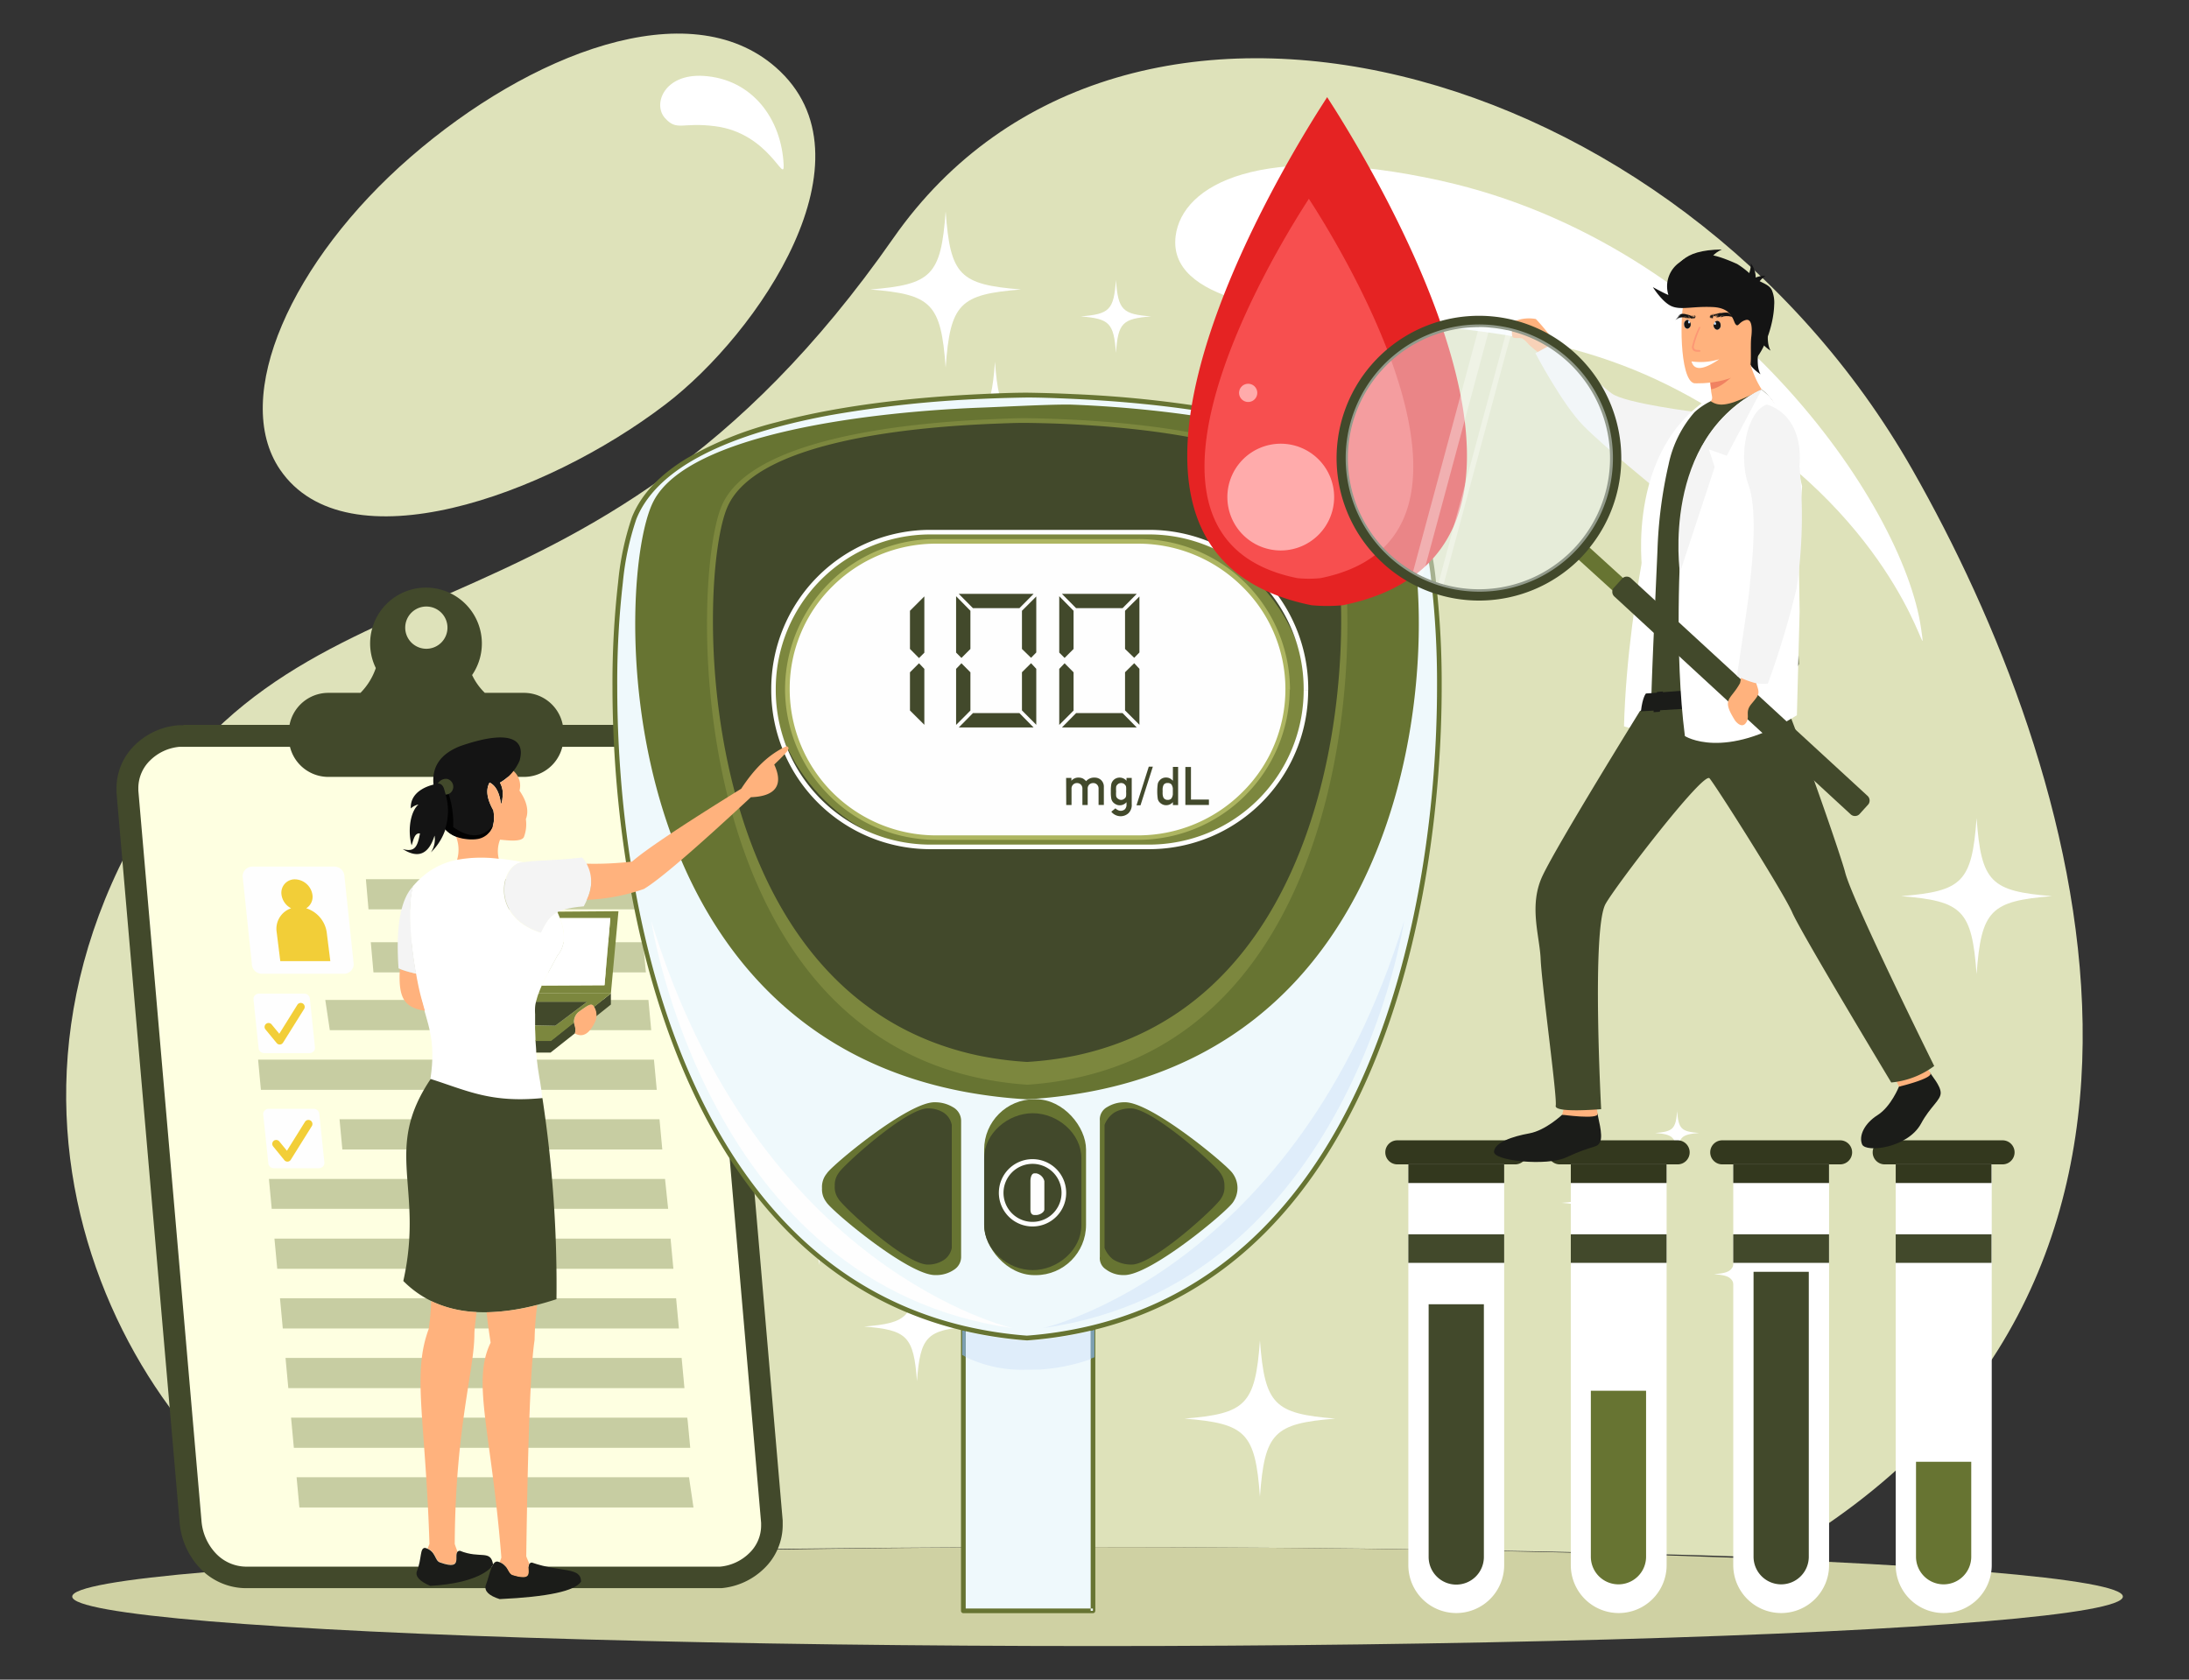 <svg id="图层_1" data-name="图层 1" xmlns="http://www.w3.org/2000/svg" viewBox="0 0 344 264"><rect x="0" y="0" width="344" height="264" fill="#333333" stroke="none"/><defs><style>.cls-1{fill:#dee2ba;}.cls-1,.cls-11,.cls-12,.cls-13,.cls-14,.cls-16,.cls-18,.cls-19,.cls-20,.cls-21,.cls-24,.cls-25,.cls-26,.cls-27,.cls-28,.cls-29,.cls-3,.cls-30,.cls-33,.cls-35,.cls-4,.cls-5,.cls-6,.cls-7,.cls-9{fill-rule:evenodd;}.cls-2{fill:#cfd1a3;}.cls-3{fill:#fff;}.cls-4{fill:#feffe1;}.cls-23,.cls-5{fill:#42492b;}.cls-6{fill:#fefefe;}.cls-7{fill:#f2ce38;}.cls-8{opacity:0.36;}.cls-17,.cls-9{fill:#677432;}.cls-10,.cls-13{fill:#eff9fc;}.cls-11{fill:#dfedfa;}.cls-12{fill:#7c9fb1;}.cls-14,.cls-15{fill:#7c873e;}.cls-16{fill:#adb561;}.cls-18{fill:#e52323;}.cls-19{fill:#f74f4f;}.cls-20{fill:#ffabab;}.cls-21,.cls-22{fill:#33381e;}.cls-24{fill:#141414;}.cls-25{fill:#ffb27d;}.cls-26{fill:#f4f4f4;}.cls-27{fill:#f08261;}.cls-28{fill:#1b1c19;}.cls-29{fill:#5d676c;}.cls-30{fill:#5b629e;}.cls-31{opacity:0.46;}.cls-32{opacity:0.35;}.cls-33{fill:#bbdbfa;}.cls-34{fill:#fc9774;}.cls-35{fill:#020202;}</style></defs><path class="cls-1" d="M169.26,243.16c41.32,0,79.34.62,109.51,1.66,73.84-42.21,48.27-124.48,21.76-171C263.63,9,176.44-14.23,140.38,37.44,91.43,107.58,44.2,83.1,18.71,136.37s13.22,104.33,41,108.45c30.17-1,68.19-1.66,109.51-1.66ZM104.56,63.57C85.66,78,54.4,89.1,44,73.8c-7.76-11.42,1.8-32.86,20.51-49.11s43.75-26.07,57.4-14.11C138.13,24.77,119.12,52.49,104.56,63.57Z"/><ellipse class="cls-2" cx="172.48" cy="250.94" rx="161.13" ry="7.78"/><path class="cls-3" d="M226.54,28.43c44.36,9.88,72.59,50.68,75.36,70.38,1.13,8.08-1-10.84-23.6-28.06-20.23-15.39-36-18.24-60-20.1-17-1.31-34.81-3.41-33.55-13.55,1-8,13.18-15,41.82-8.67Zm-116-16.5c7.64.46,12.29,6.73,12.61,14,.13,3.08-2.28-5-10.75-6.09-5.25-.69-6,.86-7.92-1.31S104.38,11.56,110.54,11.93Z"/><path class="cls-3" d="M156.36,56.86c-.63,8.73-1.92,9.93-10.24,10.6,8.32.67,9.61,1.88,10.24,10.6.64-8.72,1.93-9.93,10.25-10.6-8.32-.67-9.61-1.87-10.25-10.6Zm33.82,23c-.34,4.66-1,5.31-5.47,5.66,4.44.36,5.13,1,5.47,5.66.34-4.65,1-5.3,5.47-5.66-4.44-.35-5.13-1-5.47-5.66ZM175.37,44c-.34,4.72-1,5.37-5.54,5.73,4.5.37,5.2,1,5.54,5.74.34-4.72,1-5.37,5.54-5.74C176.41,49.39,175.71,48.74,175.37,44Z"/><path class="cls-3" d="M144.1,199.91c.52,7.07,1.56,8.05,8.3,8.59-6.74.54-7.78,1.52-8.3,8.59-.51-7.07-1.56-8.05-8.3-8.59,6.74-.54,7.79-1.52,8.3-8.59Zm-27.39,18.64c.27,3.78.83,4.3,4.43,4.59-3.6.29-4.16.81-4.43,4.58-.28-3.77-.83-4.29-4.43-4.58,3.6-.29,4.15-.81,4.43-4.59Zm12-29c.27,3.82.84,4.35,4.48,4.64-3.64.3-4.21.83-4.48,4.65-.28-3.82-.85-4.35-4.49-4.65C127.86,193.86,128.43,193.33,128.71,189.51Z"/><path class="cls-3" d="M251.76,182.49c-.39,5.41-1.19,6.16-6.35,6.57,5.16.42,6,1.17,6.35,6.58.39-5.41,1.19-6.16,6.35-6.58-5.16-.41-6-1.16-6.35-6.57Zm21,14.27c-.22,2.89-.64,3.29-3.4,3.51,2.76.22,3.18.62,3.4,3.51.21-2.89.63-3.29,3.39-3.51-2.76-.22-3.18-.62-3.39-3.51Zm-9.19-22.24c-.21,2.93-.65,3.33-3.44,3.56,2.79.22,3.23.63,3.44,3.56.21-2.93.64-3.34,3.43-3.56C264.19,177.85,263.76,177.45,263.55,174.52Z"/><path class="cls-4" d="M28.82,115.66h73.8c4.84,0,8.38,4,8.79,8.78l9.9,114.71c.42,4.82-4,8.79-8.78,8.79H38.72c-4.83,0-8.37-4-8.78-8.79L20,124.44C19.62,119.63,24,115.66,28.82,115.66Z"/><path class="cls-5" d="M28.82,113.93h73.8a10,10,0,0,1,7.17,3,11.9,11.9,0,0,1,3.34,7.38L123,239h0c0,.32,0,.58,0,.78a9.49,9.49,0,0,1-2.93,6.76,11,11,0,0,1-6.7,3.08h0c-.36,0-.66,0-.91,0H38.72a10,10,0,0,1-7.16-3,11.9,11.9,0,0,1-3.34-7.38L18.31,124.59h0c0-.32,0-.58,0-.78a9.45,9.45,0,0,1,2.93-6.75A11,11,0,0,1,27.92,114h0a7.82,7.82,0,0,1,.9,0Zm73.8,3.45H28.82l-.61,0h0a7.53,7.53,0,0,0-4.58,2.1,6.08,6.08,0,0,0-1.89,4.3c0,.21,0,.38,0,.48h0L31.66,239h0A8.37,8.37,0,0,0,34,244.24a6.63,6.63,0,0,0,4.72,2h73.81l.61,0h0a7.51,7.51,0,0,0,4.58-2.1,6,6,0,0,0,1.89-4.3c0-.21,0-.38,0-.48h0l-9.9-114.71h0a8.43,8.43,0,0,0-2.35-5.23A6.6,6.6,0,0,0,102.62,117.38Z"/><path class="cls-5" d="M51.58,108.9h5.07a10.27,10.27,0,0,0,2.41-3.9,8.78,8.78,0,1,1,15.13,1.1,9.67,9.67,0,0,0,2,2.8h6.17a6.21,6.21,0,0,1,6.19,6.19v.83a6.21,6.21,0,0,1-6.19,6.19H51.58a6.21,6.21,0,0,1-6.19-6.19v-.83a6.21,6.21,0,0,1,6.19-6.19ZM67,95.33a3.32,3.32,0,1,0,3.32,3.32A3.32,3.32,0,0,0,67,95.33Z"/><path class="cls-6" d="M39.7,136.21H52.62a1.58,1.58,0,0,1,1.51,1.54l1.45,13.76A1.52,1.52,0,0,1,54,153.05H41.09a1.58,1.58,0,0,1-1.51-1.54l-1.45-13.76A1.53,1.53,0,0,1,39.7,136.21Z"/><path class="cls-7" d="M48.12,142.76a4.66,4.66,0,0,1,3.22,3.75l.57,4.56H44.05l-.57-4.56a3.4,3.4,0,0,1,2.27-3.75,2.83,2.83,0,0,1-1.51-2.12,2.1,2.1,0,0,1,2.12-2.43,2.85,2.85,0,0,1,2.74,2.43A2.12,2.12,0,0,1,48.12,142.76Z"/><g class="cls-8"><path class="cls-9" d="M57.5,138.19h42.64l.44,4.74H57.91l-.41-4.74Zm-10.89,94h61.67l.7,4.75H47.05l-.44-4.75Zm-.87-9.37H108l.08.59.39,4.15H46.18l-.44-4.74Zm-.87-9.38h62.25l.44,4.74H45.31l-.44-4.74ZM44,204.05h62.25l.44,4.75H44.44L44,204.05Zm-.87-9.37h62.25l.44,4.74H43.57l-.44-4.74Zm-.87-9.38h62.25L105,190H42.7l-.44-4.74Zm11.1-9.38h50.28l.44,4.75H53.8l-.44-4.75Zm-12.84-9.37h62.25l.44,4.74H41l-.44-4.74Zm10.6-9.38H101.9l.44,4.75H51.83l-.71-4.75Zm7.15-9.08h42.79l.44,4.75H58.69Z"/></g><path class="cls-6" d="M40.7,156.18h7.16a.87.87,0,0,1,.84.85l.8,7.63a.84.84,0,0,1-.87.86H41.46a.88.88,0,0,1-.83-.86l-.8-7.63A.84.84,0,0,1,40.7,156.18Z"/><path class="cls-6" d="M42.18,174.28h7.17a.87.87,0,0,1,.83.85l.8,7.63a.84.84,0,0,1-.87.85H43a.87.87,0,0,1-.84-.85l-.8-7.63A.84.84,0,0,1,42.18,174.28Z"/><path class="cls-7" d="M41.72,161.8a.61.61,0,0,1,.09-.87.62.62,0,0,1,.87.08l1.21,1.47,2.84-4.55a.62.62,0,1,1,1.06.66l-3.31,5.29h0a.87.87,0,0,1-.13.15.61.61,0,0,1-.87-.09Z"/><path class="cls-7" d="M42.93,180.19a.63.63,0,0,1,.08-.88.64.64,0,0,1,.88.09l1.2,1.47,2.84-4.55A.62.62,0,0,1,49,177l-3.3,5.28h0a.7.7,0,0,1-.14.16.62.62,0,0,1-.87-.09Z"/><rect class="cls-10" x="151.38" y="203.7" width="20.38" height="49.48"/><path class="cls-9" d="M171.76,253.18v-.36h-20V204.06h19.64v49.12h.37v0h.36V203.7a.4.4,0,0,0-.1-.26.37.37,0,0,0-.26-.1H151.38a.33.33,0,0,0-.25.1.36.36,0,0,0-.11.26v49.48a.36.36,0,0,0,.11.26.34.34,0,0,0,.25.11h20.38a.38.38,0,0,0,.26-.11.4.4,0,0,0,.1-.26Z"/><path class="cls-11" d="M161.13,215.29a20.37,20.37,0,0,1-9.38-2v-4a64.24,64.24,0,0,0,9.63,1.45h.05a64.23,64.23,0,0,0,10-1.53v4.41a29.93,29.93,0,0,1-8,1.64C162.68,215.26,161.91,215.29,161.13,215.29Z"/><path class="cls-12" d="M171.39,213.56v-4.41l.1,0L172,209v4.32l-.63.24Zm-19.64-.3-.54-.3v-3.85l.11,0,.43.1Z"/><path class="cls-13" d="M223.17,81.43C217.32,66.79,187,63.15,168.55,62.3c-2.67-.12-5.09-.19-7.14-.22s-4.48.1-7.15.22c-18.42.85-48.77,4.49-54.62,19.13-6.34,15.85-8.19,113,51.76,127.35a64.68,64.68,0,0,0,10,1.54,64.93,64.93,0,0,0,10-1.54C231.35,194.48,229.51,97.28,223.17,81.43Z"/><path class="cls-9" d="M223.17,81.43l.34-.14c-1.51-3.76-4.57-6.78-8.57-9.22-6-3.66-14.13-6-22.49-7.56a180,180,0,0,0-23.88-2.57c-2.68-.13-5.1-.19-7.16-.22h0c-2.06,0-4.48.09-7.16.22-9.22.42-21.43,1.54-32.1,4.4a55,55,0,0,0-14.27,5.73c-4,2.44-7.06,5.46-8.57,9.22A44.73,44.73,0,0,0,97.14,91.5a139.1,139.1,0,0,0-.89,16.37c0,17.46,2.66,40.09,10.86,59.71s22,36.25,44.21,41.55a64.32,64.32,0,0,0,10.06,1.55h.05a64.32,64.32,0,0,0,10.06-1.55c22.23-5.3,36-21.94,44.21-41.55s10.86-42.25,10.86-59.71a139.1,139.1,0,0,0-.89-16.37,44.73,44.73,0,0,0-2.16-10.21l-.34.14-.34.13a43.76,43.76,0,0,1,2.12,10,139.59,139.59,0,0,1,.88,16.28c0,17.39-2.65,39.94-10.8,59.43s-21.77,35.89-43.71,41.12a64,64,0,0,1-9.94,1.54l0,.36,0-.36a64,64,0,0,1-9.94-1.54c-21.94-5.23-35.55-21.63-43.71-41.12S97,125.26,97,107.87a137.55,137.55,0,0,1,.88-16.28,43.76,43.76,0,0,1,2.12-10c1.42-3.56,4.35-6.48,8.26-8.87,5.87-3.58,13.94-5.94,22.25-7.47a181.33,181.33,0,0,1,23.79-2.56c2.66-.12,5.08-.18,7.13-.21v0c2,0,4.46.09,7.13.21,9.2.43,21.37,1.55,31.95,4.38a55.13,55.13,0,0,1,14.09,5.65c3.91,2.39,6.84,5.31,8.26,8.87Z"/><path class="cls-9" d="M161.41,172.79a78.89,78.89,0,0,1-9.51-1.13c-57-10.43-55.22-81.33-49.19-92.9,5.56-10.67,34.4-14.09,51.9-14.71,2.32-.08,9.57-.46,12.77-.46h.82c17.5.62,46.34,4.49,51.9,15.16,6,11.57,7.78,82.47-49.19,92.9A79,79,0,0,1,161.41,172.79Z"/><path class="cls-14" d="M209.39,79.4C204.84,69.06,181.26,66.49,167,65.89c-2.08-.09-4-.14-5.55-.16s-3.48.07-5.56.16c-14.3.6-37.88,3.17-42.43,13.51-4.93,11.2-6.36,79.87,40.21,90a53.61,53.61,0,0,0,7.78,1.09,53.33,53.33,0,0,0,7.76-1.09C215.75,159.27,214.32,90.6,209.39,79.4Z"/><path class="cls-5" d="M208.46,79.61c-4.46-9.92-27.58-12.39-41.61-13-2-.08-3.88-.12-5.44-.14s-3.41.06-5.45.14c-14,.58-37.15,3-41.61,13-4.84,10.74-6.24,76.61,39.43,86.3a54.43,54.43,0,0,0,7.63,1,54.14,54.14,0,0,0,7.61-1C214.7,156.22,213.29,90.35,208.46,79.61Z"/><rect class="cls-15" x="121.55" y="83.64" width="83.68" height="49.48" rx="24.65"/><path class="cls-6" d="M205.23,108.47h-.36a24.29,24.29,0,0,1-24.29,24.28H146.2a24.29,24.29,0,0,1-24.29-24.28v-.19A24.29,24.29,0,0,1,146.2,84h34.38a24.29,24.29,0,0,1,24.29,24.28v.19h.72v-.19a25,25,0,0,0-25-25H146.2a25,25,0,0,0-25,25v.19a25,25,0,0,0,25,25h34.38a25,25,0,0,0,25-25Z"/><path class="cls-6" d="M202.32,108.4a23.48,23.48,0,0,1-23.51,23.26H147.15a23.4,23.4,0,0,1-23.42-23.26v-.17a23.29,23.29,0,0,1,23.42-23.14h31.66a23.37,23.37,0,0,1,23.51,23.14Z"/><path class="cls-16" d="M202.32,108.4H202a22.73,22.73,0,0,1-6.78,16.13,23.16,23.16,0,0,1-16.37,6.77H147.15a23,23,0,0,1-23.05-22.9v-.17a22.59,22.59,0,0,1,6.72-16.07,23.07,23.07,0,0,1,16.33-6.71h31.66a23.21,23.21,0,0,1,16.37,6.71A22.52,22.52,0,0,1,202,108.23v.17h.72v-.17a23.73,23.73,0,0,0-23.87-23.5H147.15a23.65,23.65,0,0,0-23.78,23.5v.17A23.75,23.75,0,0,0,147.15,132h31.66a23.84,23.84,0,0,0,23.87-23.62Z"/><path class="cls-5" d="M145.26,105.11v8.81L143,111.67v-6l1.42-1.42.84.88ZM143,102V96l2.26-2.26v8.85l-.84.84Z"/><path class="cls-5" d="M162.85,113.92l-2.25-2.26v-6l1.43-1.42.82.88v8.81Zm0-11.37-.82.84L160.6,102V96l2.25-2.25v8.84Zm-.42,11.79-2.23-2.26h-7.3l-2.23,2.26Zm0-21H150.67l2.23,2.25h7.3l2.23-2.25Zm-9.93,18.34-2.25,2.26v-8.81l.84-.88,1.41,1.42v6Zm0-9.68-1.41,1.41-.84-.84V93.71L152.5,96Z"/><path class="cls-5" d="M179.06,113.92l-2.26-2.26v-6l1.44-1.42.82.88v8.81Zm0-11.37-.82.84L176.8,102V96l2.26-2.25v8.84Zm-.42,11.79-2.23-2.26h-7.3l-2.23,2.26Zm0-21H166.88l2.23,2.25h7.3l2.23-2.25Zm-9.93,18.34-2.25,2.26v-8.81l.84-.88,1.41,1.42v6Zm0-9.68-1.41,1.41-.84-.84V93.71L168.71,96Z"/><path class="cls-5" d="M167.54,122.27h.83v.45h0a1.39,1.39,0,0,1,1.11-.5,1.56,1.56,0,0,1,.71.15,2.1,2.1,0,0,1,.49.41,1.66,1.66,0,0,1,1.34-.56,1.46,1.46,0,0,1,1,.37,1.43,1.43,0,0,1,.45,1.11v2.82h-.83V124a.89.89,0,0,0-.24-.68.81.81,0,0,0-.61-.24.86.86,0,0,0-.62.24.89.89,0,0,0-.24.68v2.53h-.83V124a.89.89,0,0,0-.24-.68.82.82,0,0,0-.61-.24.81.81,0,0,0-.61.24.86.86,0,0,0-.25.68v2.53h-.83Z"/><path class="cls-5" d="M175.4,124.4a3.8,3.8,0,0,0,0,.68.61.61,0,0,0,.13.32.76.76,0,0,0,.25.2.69.69,0,0,0,.41.12.65.65,0,0,0,.4-.12.88.88,0,0,0,.25-.2.7.7,0,0,0,.13-.32,5.11,5.11,0,0,0,0-.68,5.29,5.29,0,0,0,0-.69.59.59,0,0,0-.13-.31,1.14,1.14,0,0,0-.25-.23.94.94,0,0,0-.4-.1,1,1,0,0,0-.41.1,1,1,0,0,0-.25.23.52.52,0,0,0-.13.31,3.93,3.93,0,0,0,0,.69Zm1.63,1.68a1.37,1.37,0,0,1-1.06.49,1.26,1.26,0,0,1-.67-.18,1.48,1.48,0,0,1-.42-.34,1.34,1.34,0,0,1-.24-.51,5.73,5.73,0,0,1-.07-1.14,5.9,5.9,0,0,1,.07-1.16,1.23,1.23,0,0,1,.24-.5,1.25,1.25,0,0,1,.42-.36,1.35,1.35,0,0,1,.67-.16,1.39,1.39,0,0,1,1.06.5v-.45h.82v4.15a1.76,1.76,0,0,1-.53,1.41,1.81,1.81,0,0,1-1.25.46,1.88,1.88,0,0,1-1.43-.71l.65-.53a1.38,1.38,0,0,0,.36.26,1,1,0,0,0,.44.13,1,1,0,0,0,.68-.24,1,1,0,0,0,.26-.69Z"/><polygon class="cls-5" points="180.53 120.5 181.17 120.5 179.23 126.57 178.6 126.57 180.53 120.5"/><path class="cls-5" d="M183.51,123.07a.79.79,0,0,0-.45.1.63.63,0,0,0-.25.31,1.72,1.72,0,0,0-.1.42,3.93,3.93,0,0,0,0,.49,3.62,3.62,0,0,0,0,.47,1.78,1.78,0,0,0,.1.44.61.61,0,0,0,.25.3.71.71,0,0,0,.45.12.78.78,0,0,0,.46-.12.62.62,0,0,0,.23-.32,1.36,1.36,0,0,0,.11-.43c0-.15,0-.31,0-.46s0-.32,0-.47a1.44,1.44,0,0,0-.11-.42.59.59,0,0,0-.23-.31.78.78,0,0,0-.46-.12Zm.81,3a1.38,1.38,0,0,1-1.07.49,1.33,1.33,0,0,1-.63-.16,1.49,1.49,0,0,1-.47-.39,1.1,1.1,0,0,1-.22-.55,8.44,8.44,0,0,1,0-2.17,1.07,1.07,0,0,1,.22-.53,1.28,1.28,0,0,1,1.1-.55,1.31,1.31,0,0,1,.59.13,2.37,2.37,0,0,1,.48.37v-2.17h.82v6h-.82Z"/><polygon class="cls-5" points="186.28 120.55 187.16 120.55 187.16 125.67 189.98 125.67 189.98 126.52 186.28 126.52 186.28 120.55"/><path class="cls-9" d="M174,174a5.1,5.1,0,0,1,2.71-.75c4.15-.16,16.3,10,17,11.17a3.89,3.89,0,0,1,.1,4.48c-.7,1.31-13.06,11.67-17.22,11.51a4.52,4.52,0,0,1-2.83-.92,2.08,2.08,0,0,1-.92-1.95V176.14A2.21,2.21,0,0,1,174,174Z"/><path class="cls-5" d="M175.09,174.88a5.1,5.1,0,0,1,2.51-.67c3.42-.15,13.55,9.07,14.12,10.09a3.25,3.25,0,0,1,.7,2.12,3.06,3.06,0,0,1-.52,1.93c-.57,1.18-10.73,10.55-14.15,10.41a5.34,5.34,0,0,1-2.87-.84,4.48,4.48,0,0,1-1.3-1.76V176.81A4.08,4.08,0,0,1,175.09,174.88Z"/><path class="cls-9" d="M149.72,174a5.37,5.37,0,0,0-2.77-.75c-4.16-.16-16.33,10-17,11.17a3.31,3.31,0,0,0-.77,2.35,3.23,3.23,0,0,0,.65,2.13c.7,1.31,13.06,11.67,17.21,11.51a4.94,4.94,0,0,0,3-.92,2.37,2.37,0,0,0,1-1.95V176.14A2.46,2.46,0,0,0,149.72,174Z"/><path class="cls-5" d="M148.29,174.88a4.6,4.6,0,0,0-2.39-.67c-3.42-.15-13.49,9.07-14.06,10.09a3.2,3.2,0,0,0-.66,2.12,3.07,3.07,0,0,0,.53,1.93c.57,1.18,10.74,10.55,14.16,10.41a4.48,4.48,0,0,0,2.63-.84,3,3,0,0,0,1.07-1.76V176.81A3,3,0,0,0,148.29,174.88Z"/><rect class="cls-17" x="154.66" y="172.77" width="16.01" height="27.65" rx="7.9"/><path class="cls-5" d="M169.94,192.56c0,3.9-3.74,7.07-7.64,7.07s-7.64-3.17-7.64-7.07V182.05c0-3.91,3.74-7.08,7.64-7.08s7.64,3.17,7.64,7.08Z"/><path class="cls-6" d="M164.12,190.08c0,.48-.77.89-1.26.89h-.3c-.49,0-.63-.41-.63-.89v-4.43c0-.48.14-1.23.63-1.23h.3a1.64,1.64,0,0,1,1.26,1.23Z"/><path class="cls-6" d="M167.18,187.49h-.36a4.56,4.56,0,1,1-1.33-3.22,4.54,4.54,0,0,1,1.33,3.22h.73a5.29,5.29,0,1,0-5.29,5.28,5.28,5.28,0,0,0,5.29-5.28Z"/><path class="cls-6" d="M159.13,208.75c-48.19-6.78-56.78-64-56.78-64C119.09,199.71,159.13,208.75,159.13,208.75Z"/><path class="cls-11" d="M163.88,208.75s40-9,56.78-64C220.66,144.73,212.07,202,163.88,208.75Z"/><path class="cls-18" d="M209.78,17.18l-1.22-1.91-1.22,1.91C198,32,166.4,87.1,206.11,95.13a26.73,26.73,0,0,0,4.9,0C250.72,87.1,219.08,32,209.78,17.18Z"/><path class="cls-19" d="M206.6,32.67c-.35-.56-.65-1-.91-1.43-.25.4-.56.87-.91,1.43-6.94,11-30.57,52.2-.91,58.2a18.55,18.55,0,0,0,3.65,0C237.17,84.87,213.55,43.72,206.6,32.67Z"/><path class="cls-20" d="M201.26,86.52a8.39,8.39,0,1,1,8.4-8.39A8.39,8.39,0,0,1,201.26,86.52Z"/><path class="cls-20" d="M196.14,63.18a1.43,1.43,0,1,1,1.44-1.43A1.43,1.43,0,0,1,196.14,63.18Z"/><path class="cls-21" d="M238.11,179.23H219.59a1.89,1.89,0,0,0,0,3.78h18.52a1.89,1.89,0,0,0,0-3.78Z"/><path class="cls-3" d="M221.32,183v63a7.53,7.53,0,0,0,7.53,7.53h0a7.53,7.53,0,0,0,7.53-7.53V183Z"/><rect class="cls-22" x="221.32" y="183.01" width="15.06" height="2.93"/><path class="cls-5" d="M224.51,205v39.72a4.34,4.34,0,0,0,4.34,4.34h0a4.34,4.34,0,0,0,4.34-4.34V205Z"/><path class="cls-21" d="M263.64,179.23H245.12a1.89,1.89,0,0,0,0,3.78h18.52a1.89,1.89,0,0,0,0-3.78Z"/><path class="cls-3" d="M246.85,183v63a7.53,7.53,0,0,0,7.53,7.53h0a7.53,7.53,0,0,0,7.53-7.53V183Z"/><rect class="cls-22" x="246.85" y="183.01" width="15.05" height="2.93"/><path class="cls-9" d="M250,218.59v26.09a4.34,4.34,0,1,0,8.68,0V218.59Z"/><path class="cls-21" d="M289.17,179.23H270.65a1.89,1.89,0,1,0,0,3.78h18.52a1.89,1.89,0,0,0,0-3.78Z"/><path class="cls-3" d="M272.38,183v63a7.53,7.53,0,0,0,7.53,7.53h0a7.53,7.53,0,0,0,7.53-7.53V183Z"/><rect class="cls-22" x="272.38" y="183.01" width="15.05" height="2.93"/><path class="cls-5" d="M275.57,199.9v44.78a4.34,4.34,0,0,0,4.34,4.34h0a4.34,4.34,0,0,0,4.34-4.34V199.9Z"/><path class="cls-21" d="M314.7,179.23H296.18a1.89,1.89,0,1,0,0,3.78H314.7a1.89,1.89,0,0,0,0-3.78Z"/><path class="cls-3" d="M297.91,183v63a7.53,7.53,0,0,0,7.53,7.53h0A7.53,7.53,0,0,0,313,246V183Z"/><rect class="cls-22" x="297.91" y="183.01" width="15.05" height="2.93"/><path class="cls-9" d="M301.1,229.76v14.92a4.34,4.34,0,0,0,4.34,4.34h0a4.34,4.34,0,0,0,4.34-4.34V229.76Z"/><rect class="cls-23" x="221.32" y="194" width="15.06" height="4.49"/><rect class="cls-23" x="246.85" y="194" width="15.05" height="4.49"/><rect class="cls-23" x="272.38" y="194" width="15.05" height="4.49"/><rect class="cls-23" x="297.91" y="194" width="15.05" height="4.49"/><path class="cls-24" d="M276.47,54c-1.27-.59-2.15-.46-2.63.38a6.11,6.11,0,0,0,2.83,4.44C276.15,58,276.09,56.36,276.47,54Z"/><path class="cls-25" d="M244.36,53.84a32.89,32.89,0,0,0-3-3.7,6,6,0,0,0-3.21.29,3.12,3.12,0,0,0-.48,2.48c.22.42,1.22.07,1.64.34a5,5,0,0,1,.9.85,14.55,14.55,0,0,0,1.52,1.28Z"/><path class="cls-26" d="M266.7,64.79s-11.21-1.37-13.39-2.93-8.95-8-8.95-8l-3.07,1.66s4.21,8,7.51,11.36,11.5,10,11.5,10Z"/><path class="cls-3" d="M271,61.22l-5.48,10.41-1.31.1-.6,1.66L258.12,90S255.08,68.9,271,61.22Z"/><path class="cls-3" d="M261.86,70.43s-6.07,22.38-6.65,43.73c0,0,5,1.75,12.94.36S261.86,70.43,261.86,70.43Z"/><path class="cls-25" d="M266.1,65.44c4.56,1.44,12.44-2.44,12.44-2.44a6.57,6.57,0,0,1-1.69-1.78,14.77,14.77,0,0,1-2.29-7.93L271,56.13l-2.39,1.93a29,29,0,0,0,.27,3.13c0,.36.11.75.17,1.17a.84.84,0,0,1-.38.85A10.83,10.83,0,0,0,266.1,65.44Z"/><path class="cls-5" d="M259.54,109.46a13.66,13.66,0,0,0,2.22,0c1.71,0,5.16-.59,9.38-1a31.42,31.42,0,0,0,10.1-2.92c.45-.2,1.48-.75,1.46-1.25s-.07-1.35-.14-2.35a125.32,125.32,0,0,1-.25-16.44c.07-1.29.11-2.57.11-3.83,0-9.39-1.82-17.65-5.57-20.45a31.49,31.49,0,0,1-4.41,2c-1.77.57-2.69.45-3.6-.16a11,11,0,0,0-2.55,1.73A18,18,0,0,0,262.22,73a70.31,70.31,0,0,0-1.75,13.53C260.36,89.16,259.42,109.37,259.54,109.46Z"/><path class="cls-27" d="M268.64,58.06a29,29,0,0,0,.27,3.13c2.65-.46,5.66-4.74,5.66-4.74a8.19,8.19,0,0,0-3.54-.32Z"/><path class="cls-25" d="M266.24,60.24s8.89.5,9.75-5.24,2.63-9.4-3.2-10.62-7.31.8-8.06,2.64S263.87,59.7,266.24,60.24Z"/><path class="cls-24" d="M275,57.25c.28.26.05-3,.21-4.26s.15-3-.91-2.68-1.11,1.16-1.54.67-.44-2.57-3.59-2.72-5,.51-6.48-.13-2.94-3-2.94-3,1.81,1,2.44,1.23a4.57,4.57,0,0,1,1.73-5.1c2.87-2.33,6.09-1.09,9.07.23a13.52,13.52,0,0,1,2.61,2.12c1,.83,2.39,1,2.85,2a5.09,5.09,0,0,1,.36,2.35C278.73,51.07,277.15,55.81,275,57.25Z"/><path class="cls-28" d="M245.49,175.21s-2.6,2.47-5.17,2.93-5.46,1.42-5.54,2.88,8.34,2.29,11.31.91c4.43-2.07,4.85-1.39,5.37-2.47s-.43-4.05-.39-4.4S245.49,175.21,245.49,175.21Z"/><path class="cls-25" d="M245.81,174l-.32,1.2s5.72.81,5.58-.15c-.11-.78-.28-1.62-.28-1.62Z"/><path class="cls-28" d="M298.42,170.79s-1.25,3.14-3.35,4.47-3,3.28-2.44,4.61,7.16.61,9.27-3.28c1.43-2.66,3.09-3.66,3.08-4.82s-1.51-2.79-1.62-3.12S298.42,170.79,298.42,170.79Z"/><path class="cls-25" d="M297.9,169.65l.52,1.14c.06,0,5.42-1.3,4.94-2.14a7.69,7.69,0,0,0-1.12-1.39Z"/><path class="cls-5" d="M257.72,111.75s-12.91,20.83-15.3,25.88c-2.22,4.67-.46,9.47-.31,13.09.18,4.14,2.64,21.87,2.37,23.07s7.14.54,7.14.54-1.51-28.18.68-32.23c1.47-2.71,15.38-20.89,16.35-19.77s11.55,17.81,13,21.09c1.31,3.07,15.56,26.72,15.56,26.72a13.43,13.43,0,0,0,6.75-2.59s-12.89-26-14-30.45c-.57-2.26-6-18.09-10.08-28.3C277.67,103.41,257.72,111.75,257.72,111.75Z"/><path class="cls-28" d="M258.66,109s-.53.52-.79,2.8c0,0,20.62-1.07,22.84-1.8,0,0,.22-2.52-.24-2.59S258.66,109,258.66,109Z"/><path class="cls-29" d="M274.88,106.74s.44,2.49.48,3.14l.92-.17s-.25-2.63-.41-3.08Z"/><path class="cls-28" d="M260.39,108.76s-.49,2.3-.54,3.18l1-.07s.36-2.89.49-3.19Z"/><path class="cls-30" d="M268.44,107.52s-2.94.31-3.91.53l.13,3,3.85-.37Z"/><path class="cls-3" d="M282.38,112.42c-11.5,7.21-17.6,3.27-17.6,3.27-1.68-13.16-.75-29-.53-32.92.56-17,12.6-21.55,12.6-21.55l1.2,1.07,1,1.3,1.67,2.68,2.48,10.15-.58,7.23.19,12.46Z"/><path class="cls-26" d="M276.85,61.22l-5.49,10.41-2.81-1,.91,2.78L264,90S260.92,68.9,276.85,61.22Z"/><path class="cls-24" d="M270.59,44.3c-3.11,1.58-5.53,1.71-8.18-.25,1.22-2.31,1.67-4.74,8.18-4.84Q266.86,41,270.59,44.3Z"/><path class="cls-24" d="M278.05,50.3c-1.27-.6-2.15-.47-2.64.38a6.1,6.1,0,0,0,2.84,4.43Q277.47,53.81,278.05,50.3Z"/><path class="cls-24" d="M274.25,44.13c.59.59,1.1.71,1.55.34a3.62,3.62,0,0,0-.65-3.06A4.6,4.6,0,0,1,274.25,44.13Z"/><path class="cls-24" d="M275.73,45.66c-.82-.13-1.21-.48-1.17-1.06a3.64,3.64,0,0,1,2.87-1.25A4.73,4.73,0,0,0,275.73,45.66Z"/><path class="cls-9" d="M277.32,114.55,247.77,87.69c.3-.3.59-.6.88-.92s.56-.64.83-1L279,112.66a1.28,1.28,0,0,1,.1,1.81h0A1.28,1.28,0,0,1,277.32,114.55Z"/><path class="cls-5" d="M217.37,88.57A22.38,22.38,0,0,0,248.09,88c.3-.29.59-.6.88-.92s.57-.64.83-1a22.37,22.37,0,1,0-32.43,2.48Zm30.29-2.7a20.6,20.6,0,1,1-1.39-29.1A20.6,20.6,0,0,1,247.66,85.87Z"/><g class="cls-31"><path class="cls-13" d="M218.56,87.26a20.6,20.6,0,1,0-1.38-29.1A20.6,20.6,0,0,0,218.56,87.26Z"/><path class="cls-10" d="M232.41,93h0A21,21,0,1,1,248,86.14,20.93,20.93,0,0,1,232.41,93Zm0-41.2A20.21,20.21,0,1,0,246,57.07,20.22,20.22,0,0,0,232.42,51.81Z"/></g><g class="cls-32"><path class="cls-3" d="M228.49,82.6l-2.42,9,.8.24,2.19-8.14,7.56-28.09,1-3.56-.82-.19-.36,1.33L228.49,82.6Zm-4.93,8c-.5-.24-1-.5-1.49-.79l4-14.82,6.35-23.59c.56,0,1.12,0,1.69.07l-7.2,26.75-3.34,12.38Zm3.34-12.38c-.1-.33-.2-.66-.29-1Z"/></g><path class="cls-5" d="M255,90.86l-1.45,1.59a1,1,0,0,0,.17,1.33L290.84,128a1,1,0,0,0,1.34,0l1.45-1.6a1,1,0,0,0-.17-1.33L256.32,90.9A1,1,0,0,0,255,90.86Z"/><path class="cls-25" d="M273.58,105.49a5.7,5.7,0,0,1-.13,1.87c-1.52,2.79-3,2.37-.78,5.9,0,0,1,1.38,1.71.35s-.25-1.67.88-3c1.29-1.55,1.28-1.58.74-3.18l.05-1.69Z"/><path class="cls-26" d="M275.69,107.32a13.55,13.55,0,0,1-2.73-1.09s1.94-12.74,2-14c0-.8,1.53-11.27-.18-16s-.11-11.74,2.87-12.63c0,0,5.83,1.23,5.13,9.73a78.38,78.38,0,0,1-.44,19.11,135.94,135.94,0,0,1-4.52,15A5.83,5.83,0,0,1,275.69,107.32Z"/><path class="cls-33" d="M269.81,50.45c.29,0,.55.23.58.61a.67.67,0,0,1-.47.76c-.3,0-.56-.24-.59-.62A.65.65,0,0,1,269.81,50.45Z"/><path class="cls-24" d="M269.92,51.82a.67.67,0,0,0,.47-.76c0-.38-.29-.66-.58-.62a.56.56,0,0,0-.32.19h0c.1,0,.18.08.19.2a.21.21,0,0,1-.15.24c-.1,0-.18-.07-.19-.19v0a.85.85,0,0,0-.05.36C269.36,51.58,269.62,51.85,269.92,51.82Z"/><path class="cls-24" d="M268.88,50l0,0a1.32,1.32,0,0,1,.12-.2s0,0-.08.07l-.06.12c0-.05,0-.08,0-.12a.28.28,0,0,0,0,.13.48.48,0,0,1,.06-.26.41.41,0,0,0-.11.24.2.2,0,0,1,0-.11.25.25,0,0,0,0,.12l0-.05s0,0,0,.06-.19-.23-.17-.32a.39.39,0,0,0,.06.13.68.68,0,0,1,0-.21s0,.11,0,.17a.3.3,0,0,0,.06.14.69.69,0,0,1,0-.32v0a.91.91,0,0,0,0,.17c0-.1,0-.2.09-.27a.43.43,0,0,0-.05.12c0-.05.06-.14.14-.15a.58.58,0,0,0-.1.12.24.24,0,0,0-.05.18.42.42,0,0,1,.28-.33s-.14.1-.15.15h0s0,0,0,0a.35.35,0,0,0-.07.09l0,.06a.07.07,0,0,1,0,0v0h0a.46.46,0,0,1,.16-.27.85.85,0,0,1,.25-.13h0l-.05,0a.55.55,0,0,0-.33.35v0h0a.78.78,0,0,1,.1-.15.56.56,0,0,1,.16-.12.85.85,0,0,1,.37-.11l-.26.07a.62.62,0,0,0-.22.15l.09,0a2,2,0,0,1,.69-.19,1.78,1.78,0,0,0-.37.13l.07,0-.06,0-.06,0a1.06,1.06,0,0,0-.3.26l.09-.07.1-.07a.86.86,0,0,1,.2-.13,1.65,1.65,0,0,1,.44-.16l-.06,0c.13,0,.35-.11.68-.13a2.14,2.14,0,0,1-.27.06l-.07,0,.24,0a3.86,3.86,0,0,1,.77-.09,1.67,1.67,0,0,1,.58.09,1.58,1.58,0,0,1,.36.2l.08.09c-.08,0-.25-.22-.43-.25a2.3,2.3,0,0,1,.67.5l-.18-.14a1.33,1.33,0,0,0-.19-.14,1.8,1.8,0,0,0-.46-.23,1.26,1.26,0,0,0,.17.11,5.93,5.93,0,0,1,.95.65l.12.11s-.15-.11-.19-.13a2.22,2.22,0,0,0-.68-.36,5.09,5.09,0,0,1,.69.38l-.41-.2a1.88,1.88,0,0,0-.47-.17,4,4,0,0,1,.89.41,2.4,2.4,0,0,1-.23-.11l-.25-.1a3.18,3.18,0,0,0-.53-.14,3.37,3.37,0,0,0-.71,0l-.22,0a1.18,1.18,0,0,1,.2,0,2.73,2.73,0,0,1,.41,0h.21a3.49,3.49,0,0,0-.44,0h0s0,0,0,0a1.27,1.27,0,0,0-.34.05l-.3.1.07,0-.24,0,.29-.1-.19,0a2.13,2.13,0,0,0-.27.08,1.47,1.47,0,0,1-.29.05.59.59,0,0,1,.16-.06l.15-.06s.06,0,.08,0l.23-.09a1.41,1.41,0,0,1,.67-.13,1.44,1.44,0,0,0-.7.11l-.31.13-.08,0a2.18,2.18,0,0,1-.23.09v0h0a.29.29,0,0,1-.14,0c.07-.07.26-.13.33-.22a.88.88,0,0,0-.21.12l-.06,0a1,1,0,0,1,.23-.22l.1-.05a.43.43,0,0,0-.23.12c-.06.06-.1.12-.15.18h0l.07-.12s-.11.12-.11.15a.48.48,0,0,1,.08-.16l-.05,0a1.23,1.23,0,0,1,.35-.29.86.86,0,0,0-.37.26.75.75,0,0,1-.09.15l0-.1h0l-.05.07a.62.62,0,0,1,.17-.26s-.05,0-.08,0l-.06.07a.69.69,0,0,0-.1.19s0-.08,0-.11,0,0,0,0a.39.39,0,0,0-.08.1l0-.07-.05.07a.75.75,0,0,1,.05-.16.29.29,0,0,0-.08.13.15.15,0,0,1,0-.09l-.06.06s0,0,0,.06.05-.09.07-.14a.4.4,0,0,0-.12.16.54.54,0,0,1,.1-.23c-.06,0-.1.18-.13.22V50h0l0,.07V50a.73.73,0,0,0,0,.09.35.35,0,0,1,0-.12h0s0,.07-.07.1l0-.08h0Z"/><path class="cls-33" d="M265.11,50.29a.67.67,0,0,0-.44.76c0,.38.27.65.54.61a.67.67,0,0,0,.44-.75C265.62,50.53,265.38,50.25,265.11,50.29Z"/><path class="cls-24" d="M265.21,51.66c-.27,0-.52-.23-.54-.61a.67.67,0,0,1,.44-.76.37.37,0,0,1,.31.1h0c-.09,0-.15.12-.14.25s.09.21.17.2a.23.23,0,0,0,.15-.25v0a1,1,0,0,1,.09.35A.67.67,0,0,1,265.21,51.66Z"/><path class="cls-24" d="M266.25,50.07l0,0a1.11,1.11,0,0,0-.09-.19.22.22,0,0,1,.06.07,1.17,1.17,0,0,1,.05.11c0-.05,0-.08,0-.12a.31.31,0,0,1,0,.13.63.63,0,0,0-.05-.26.46.46,0,0,1,.09.24.37.37,0,0,0,0-.11.25.25,0,0,1,0,.12l0-.05s0,0,0,.06a.65.65,0,0,0,.12-.32l0,.14a1.55,1.55,0,0,0,0-.22s0,.12,0,.17a.66.66,0,0,1,0,.15,1.22,1.22,0,0,0,0-.33v0a1.09,1.09,0,0,1,0,.18c0-.11,0-.2-.07-.28a.42.42,0,0,1,0,.12s0-.14-.1-.14a.63.63,0,0,1,.07.12.24.24,0,0,1,0,.17.43.43,0,0,0-.21-.33s.11.1.11.15h0a.26.26,0,0,1,.05.09l0,.07V50h0a.57.57,0,0,0-.12-.27.52.52,0,0,0-.18-.12h0l.05,0a.53.53,0,0,1,.24.34h0a.8.8,0,0,0-.08-.16.43.43,0,0,0-.11-.12.41.41,0,0,0-.27-.1l.19.07a.42.42,0,0,1,.16.14l-.07,0a1.11,1.11,0,0,0-.49-.19.93.93,0,0,1,.27.12h-.06l.05,0,0,0a.71.71,0,0,1,.22.26l-.07-.08-.07-.07a.81.81,0,0,0-.14-.12,1.66,1.66,0,0,0-.32-.17s0,0,0,0a3.11,3.11,0,0,0-.49-.12l.2.05,0,0-.18-.05a1.67,1.67,0,0,0-.55-.08.75.75,0,0,0-.41.08,1,1,0,0,0-.25.21l-.06.08c.05,0,.18-.21.3-.25a2.07,2.07,0,0,0-.47.51,1,1,0,0,0,.13-.15,1.59,1.59,0,0,1,.13-.13,1.23,1.23,0,0,1,.33-.23,1.27,1.27,0,0,1-.12.1,5.13,5.13,0,0,0-.67.65l-.09.12s.11-.11.14-.14a1.63,1.63,0,0,1,.48-.36,5.12,5.12,0,0,0-.49.39l.29-.21a1.2,1.2,0,0,1,.34-.17,2.35,2.35,0,0,0-.63.41l.16-.1.17-.1a1.38,1.38,0,0,1,.89-.15l.16,0a.35.35,0,0,0-.14,0l-.3,0a.81.81,0,0,1-.15,0,1.2,1.2,0,0,1,.31,0h0a1,1,0,0,1,.24,0,.82.82,0,0,1,.21.1l0,0,.17,0-.21-.1a.39.39,0,0,1,.14.05l.19.07a.58.58,0,0,0,.21,0l-.12,0-.11-.06-.05,0-.17-.09a.85.85,0,0,0-.48-.13.72.72,0,0,1,.5.11l.23.13.06,0,.16.08h0a.24.24,0,0,0,.1.05c-.05-.07-.19-.13-.24-.22a.57.57,0,0,1,.15.12l0,0a.62.62,0,0,0-.17-.22l-.06-.06a.38.38,0,0,1,.16.13l.12.17v0h0l-.05-.12s.08.12.09.16a.85.85,0,0,0-.06-.17l0,0c-.05-.13-.18-.21-.26-.29.08,0,.22.16.27.26s0,.11.07.14l0-.09h0l0,.06a.79.79,0,0,0-.12-.26l.06.05s0,0,0,.08a1.08,1.08,0,0,1,.08.19.6.6,0,0,0,0-.12v0s0,.06.06.1V50l0,.08c0-.07,0-.11,0-.16s0,.08.06.13,0-.06,0-.09l0,.06,0,.06A.53.53,0,0,0,266,50a.61.61,0,0,1,.09.16.63.63,0,0,0-.08-.22c.05,0,.08.18.1.22V50h0l0,.08V50a1,1,0,0,1,0,.1.78.78,0,0,0,0-.13s0,0,0,0,0,.07.05.09l0-.07h0Z"/><path class="cls-34" d="M267.07,55.28a.07.07,0,0,1-.06,0l-.2,0c-.3,0-.86,0-.93-.72A14,14,0,0,1,267,51.41a.14.14,0,0,1,.17,0,.12.12,0,0,1,0,.17,15.5,15.5,0,0,0-1,2.92c0,.44.33.49.7.51a.59.59,0,0,1,.32.06.11.11,0,0,1,0,.16A.12.12,0,0,1,267.07,55.28Z"/><path class="cls-3" d="M270.18,56.46q-3.75,2.57-4.36.34A9.89,9.89,0,0,0,270.18,56.46Z"/><path class="cls-3" d="M87.58,150.22c1.37-1.6,1.39-3.88,0-6.85-1.4.71-1.88,1.78-2.64,3.22-8.26-2.65-6.17-11-2.74-11.08-8.39-1.6-13.47-.69-17.3,3.77-1.29,4.12.25,13.79,1.23,17.44,1,4.21,2.46,6.57,1.51,12.88,4.46,3.21,5.72,6.55,17.56,3-.26-3.64-1.16-4.53-1.11-13.2C83.83,156.53,86.06,153.17,87.58,150.22Z"/><path class="cls-5" d="M85.24,172.59c-8.12.79-11.81-1.17-17.56-3-7.57,11.23-1,17-4.3,31.75q8.06,8.09,24.07,2.86A195.24,195.24,0,0,0,85.24,172.59Z"/><path class="cls-25" d="M67.75,204.49a36.17,36.17,0,0,1-.37,4.37c-2.64,7.08-.52,14,.11,33.81q-.15.38-.3.72c1.32.58,1.16,1.86,1.94,2.14,3.68,1.33,2.16-1,2.76-1.67-.16-.41-.31-.81-.43-1.2.1-18.24,3.08-27.27,3.09-32.95,0-.87.26-2.66.34-3.48h0A18.42,18.42,0,0,1,67.75,204.49Z"/><path class="cls-28" d="M65.5,247c.82-2,.43-3.75,1.32-3.71,1.72.5,1.46,2,2.31,2.28,4.17,1.51,1.66-1.71,3.14-1.83,3.22,1.32,4.84-.25,5.22,2.18-.29.62-2.43,2.91-9.86,3.34C66,248.57,65.25,247.81,65.5,247Z"/><path class="cls-25" d="M76.47,206.26c.2,2,.46,3.6.63,4.78-3,6.13.13,14,1.69,33.77-.09.26-.17.5-.27.73,1.35.52,1.25,1.8,2,2.05,3.73,1.16,2.1-1.12,2.68-1.8-.19-.4-.35-.79-.5-1.17q.39-28.2,1.31-34a45.33,45.33,0,0,1,.42-5.5A34.22,34.22,0,0,1,76.47,206.26Z"/><path class="cls-28" d="M76.32,249.23c.73-2,.93-3.81,1.83-3.8,1.74.41,1.55,1.89,2.42,2.16,4.23,1.31,1.57-1.78,3-2,4.55,1.59,7.74.64,7.74,3q-1.42,2.22-12.79,2.75C76.85,250.81,76.11,250.09,76.32,249.23Z"/><path class="cls-26" d="M85,146.59c-8.26-2.65-6.17-11-2.74-11.08,3.35-.42,4.13-.15,9.22-.73q2.76,3,.26,7.67C86.71,142.87,86.22,144.24,85,146.59Z"/><path class="cls-25" d="M92.18,135.75a51.16,51.16,0,0,0,7.15-.33q3.17-2.79,17.15-11.45c2.15-3.28,4.33-5.39,7.12-6.69.69.29.29.76-1.93,2.89,1.48,3.17.27,5-3.67,5.13q-13.15,12.24-16.8,14.42a30.32,30.32,0,0,1-9,1.71A6,6,0,0,0,92.18,135.75Z"/><path class="cls-25" d="M66.77,158.87c-3.2-.51-4.21-1.93-3.93-6.57a14.51,14.51,0,0,0,2.54.71c.26,1.49.54,2.79.79,3.71C66.28,157.15,66.65,158.48,66.77,158.87Z"/><path class="cls-26" d="M65.38,153a12.08,12.08,0,0,1-2.32-.62l-.43-.18q-.68-9.83,2.31-12.93C64,142.36,64.59,148.56,65.38,153Z"/><path class="cls-24" d="M74.73,131.87q-6.47.36-6.34-7.16a8,8,0,0,1-.27-1.45q-.39-4.2,4.23-6c7.22-2.5,10.32-1.41,9.31,2.28A7.28,7.28,0,0,1,78.57,123a3.7,3.7,0,0,1,.39,2.41,2.84,2.84,0,0,1-.23,1c-.22-1.8-.82-2.94-1.79-3.42-.63,1.11-.44,2.56.59,4.36Q78.19,131.26,74.73,131.87Z"/><path class="cls-24" d="M66,131c-.92-.16-1.07,1.3-1.32,1.86-.69-2.6-.08-5.45,1.09-6.41a2.46,2.46,0,0,0-1.21.62c-.16-2.93,3.32-3.78,4.23-3.87.46-.05.8.21,1,.78a9.11,9.11,0,0,1-2.08,10,3.69,3.69,0,0,0,.58-2.64c-.92,2.94-2.58,3.65-5,2.11C65.25,134,65.61,133,66,131Z"/><path class="cls-5" d="M68.81,123.15a1.47,1.47,0,0,1,1.49-.72,1.27,1.27,0,0,1,.45,2.22,1.37,1.37,0,0,1-.71.24c-.08-.31-.18-.64-.29-1C69.55,123.39,69.24,123.13,68.81,123.15Z"/><path class="cls-25" d="M71.83,135.14a5.61,5.61,0,0,0-.18-3.68,7.21,7.21,0,0,0,3.08.41q3.47-.6,2.8-4.49c-1-1.8-1.22-3.25-.59-4.36,1,.48,1.57,1.62,1.79,3.42a2.84,2.84,0,0,0,.23-1,3.7,3.7,0,0,0-.39-2.41,7.16,7.16,0,0,0,2.13-1.85,3.08,3.08,0,0,1,.94,3.09c1.16,1.69,1.5,3.19,1,4.48a5.7,5.7,0,0,1-.32,2.84c-.47.83-2.9.44-3.74.39a5,5,0,0,0-.2,3A21.19,21.19,0,0,0,71.83,135.14Z"/><path class="cls-5" d="M96,156.15l0,1.74-2.34,1.87a2.38,2.38,0,0,0-.34-1.49L96,156.15Zm-5.69,6.29-3.79,3-2.25,0c0-.58-.08-1.21-.11-1.92l2.43,0,3.6-2.86a2.33,2.33,0,0,0,.06.35A2.36,2.36,0,0,1,90.35,162.44Z"/><path class="cls-14" d="M96,156.15l-2.66,2.12-.15-.21c-.4-.41-1,.1-2.28,1a2,2,0,0,0-.72,1.7l-3.6,2.86-2.43,0c0-.72-.06-1.53-.07-2.44l3.15.07,5-3.75h-8a10.19,10.19,0,0,1,.38-1.32Z"/><path class="cls-5" d="M92.25,157.47l-5,3.75-3.15-.07v-1.76a6,6,0,0,1,.13-1.92Z"/><path class="cls-14" d="M96,156.15H84.64c.14-.41.31-.83.5-1.25l9.86-.05.91-10.54H88c-.12-.3-.25-.62-.39-.94l.16-.08,9.42-.07Z"/><path class="cls-3" d="M95,154.85l-9.86.05c.72-1.59,1.67-3.19,2.44-4.68,1.22-1.43,1.37-3.4.43-5.91h7.9Z"/><path class="cls-25" d="M90.35,162.44c1.27.71,2.35,0,3.24-2a2.55,2.55,0,0,0-.36-2.39c-.4-.41-1,.1-2.28,1a2,2,0,0,0-.66,2.05A2.36,2.36,0,0,1,90.35,162.44Z"/><path class="cls-35" d="M71.22,130a15.27,15.27,0,0,0-.7-5.18,1.39,1.39,0,0,1-.48.11,9.15,9.15,0,0,1-.1,5.4,4.43,4.43,0,0,0,1.71,1.17,7.21,7.21,0,0,0,3.08.41,3.07,3.07,0,0,0,2.76-2.2C75.91,131.71,73.81,131.8,71.22,130Z"/><path class="cls-3" d="M310.62,128.59c-.74,10.09-2.23,11.48-11.85,12.26,9.62.78,11.11,2.17,11.85,12.27.73-10.1,2.22-11.49,11.85-12.27C312.84,140.07,311.35,138.68,310.62,128.59Z"/><path class="cls-3" d="M198,210.7c-.74,10.1-2.23,11.49-11.85,12.27,9.62.78,11.11,2.17,11.85,12.27.73-10.1,2.22-11.49,11.84-12.27C200.25,222.19,198.76,220.8,198,210.7Z"/><path class="cls-3" d="M148.61,33.23c-.74,10.1-2.23,11.49-11.85,12.27,9.62.77,11.11,2.17,11.85,12.26.73-10.09,2.22-11.49,11.85-12.26C150.83,44.72,149.34,43.33,148.61,33.23Z"/></svg>